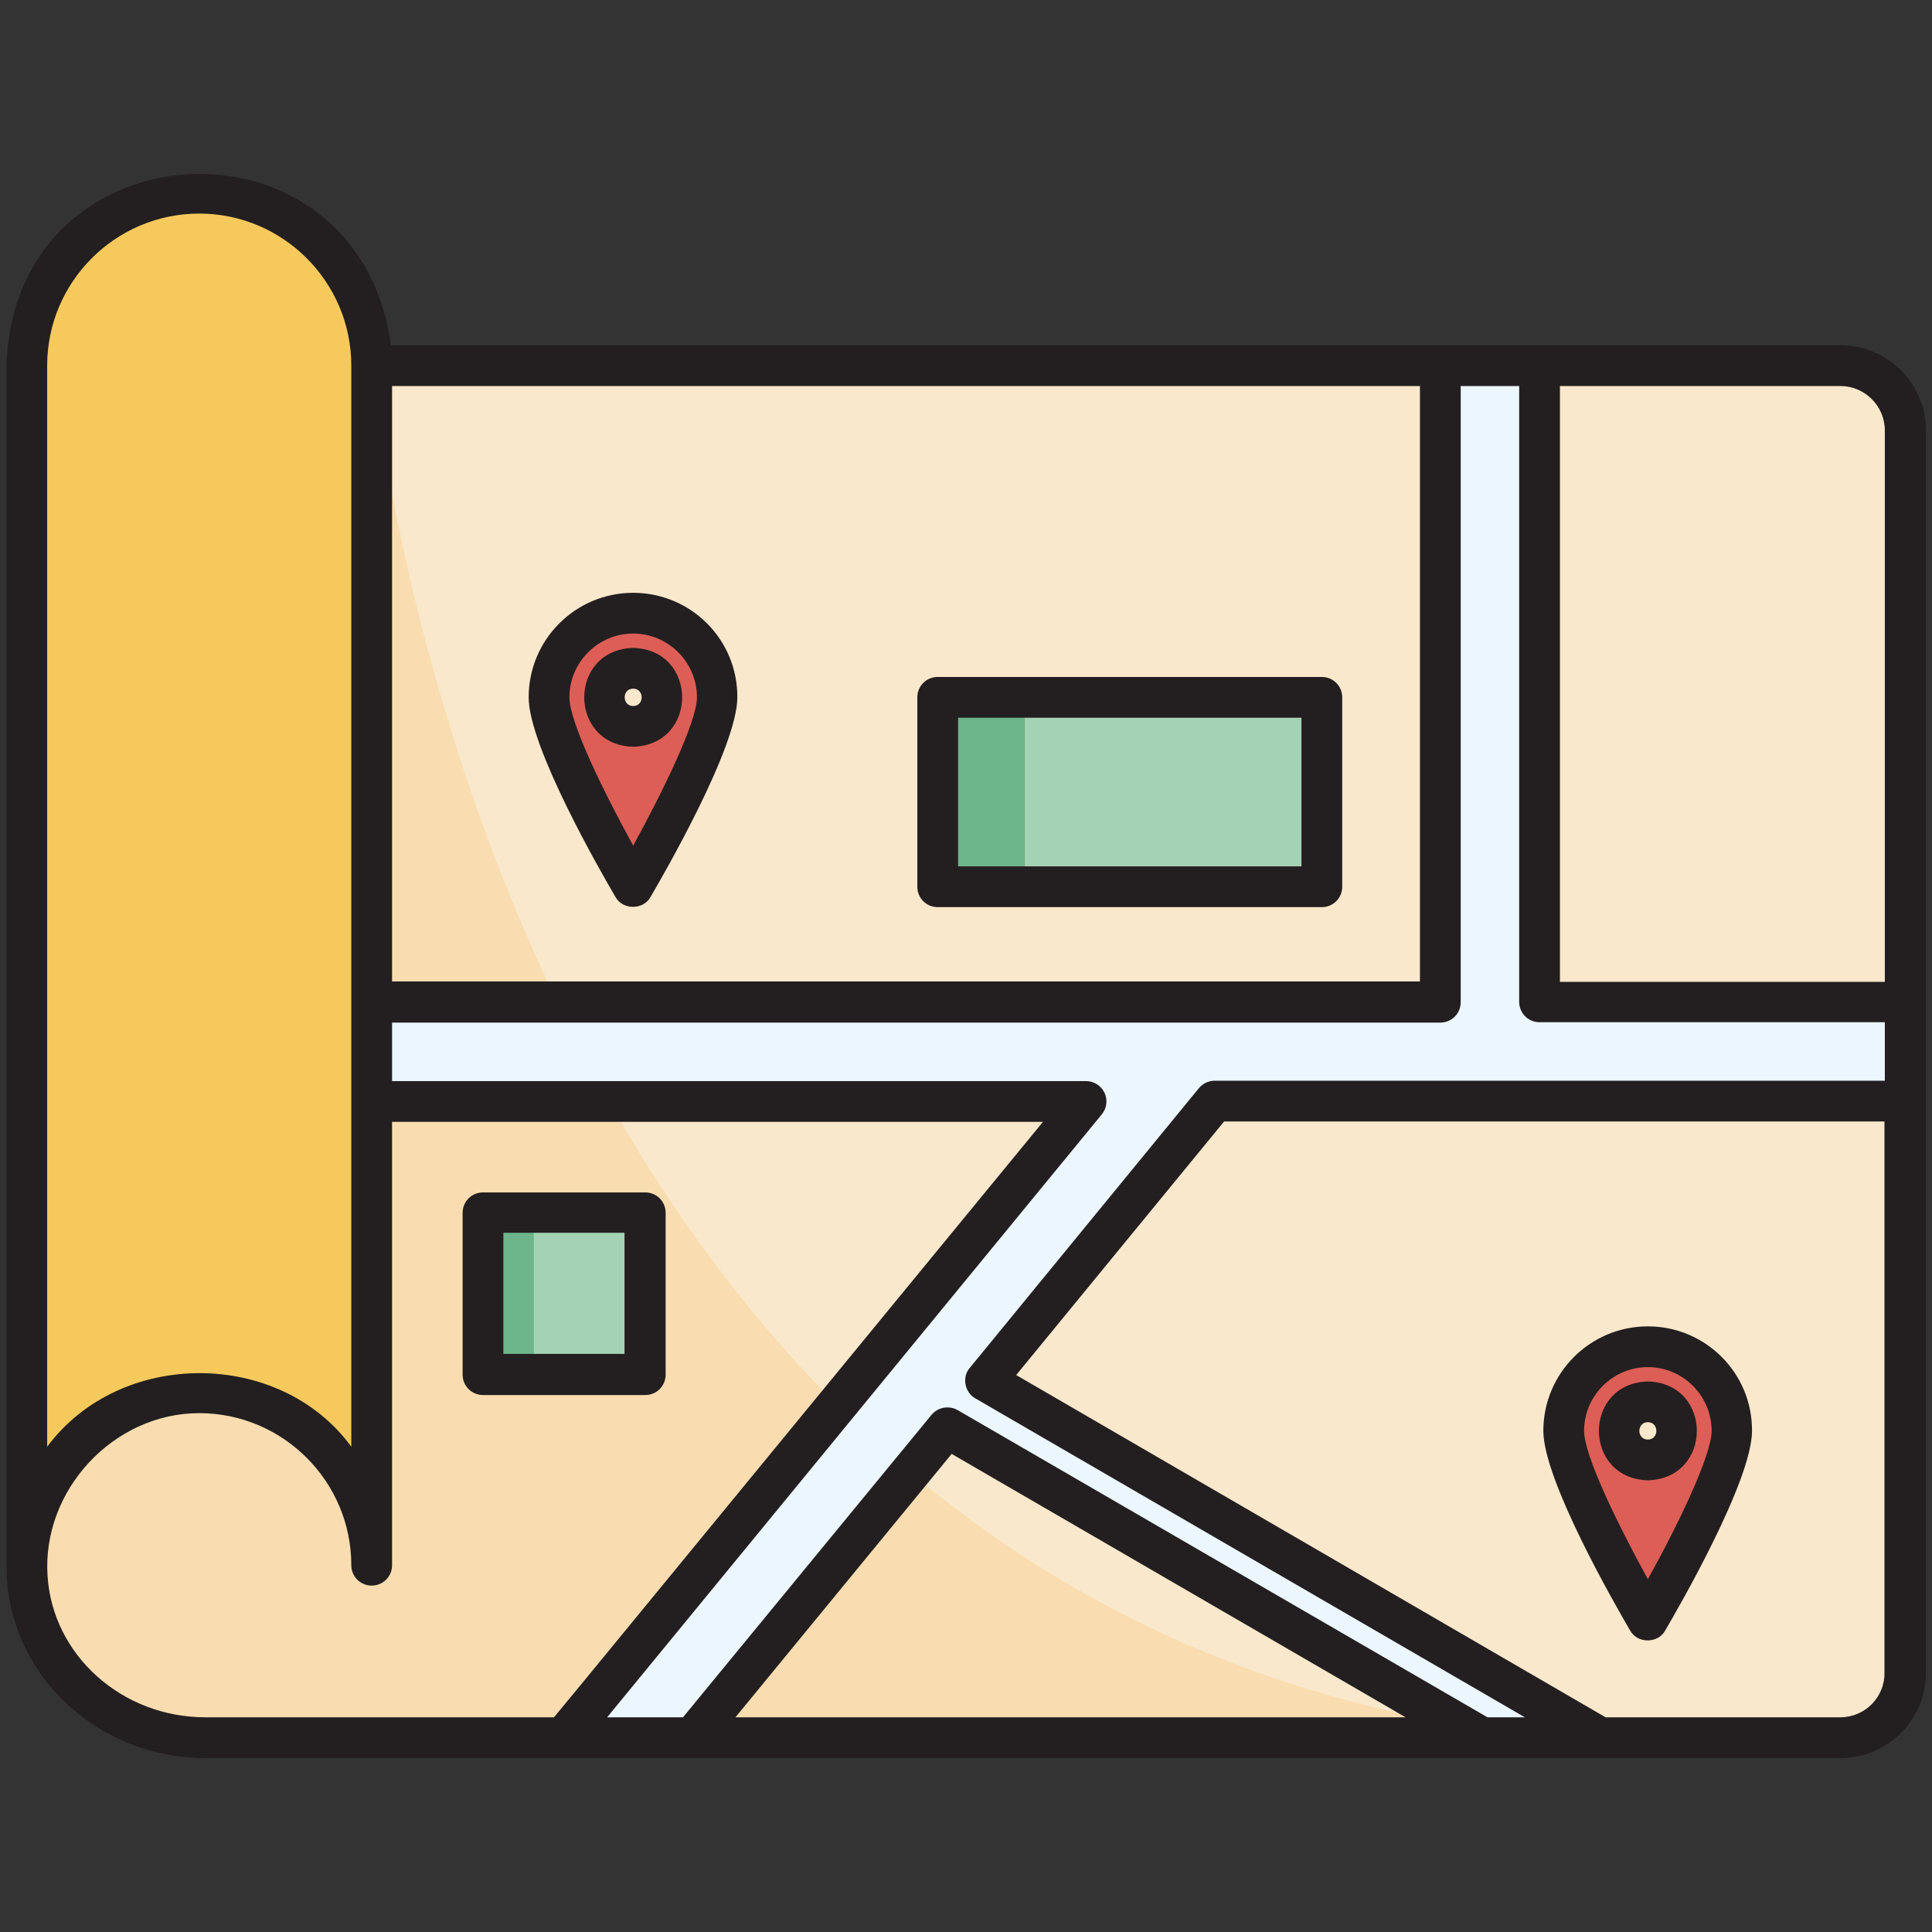 <svg id="Layer_1" enable-background="new 0 0 512 512" viewBox="0 0 512 512" xmlns="http://www.w3.org/2000/svg"><rect x="0" y="0" width="512" height="512" fill="#333333" stroke="none"/><g><g><path d="m505.4 114.5v329.3c0 9.5-7.7 17.2-17.2 17.2h-433.4c-24.3 0-45.6-18.3-47.2-42.6-1.3-62.9 88.6-65.5 91.4-3.1v-318h389.2c9.4 0 17.2 7.7 17.2 17.2z" fill="#fae8cc"/></g><g opacity=".61"><path d="m415.4 460.9h-360.6c-61.9-2-63-88.5-1.6-91.4 25.2 0 45.7 20.5 45.7 45.7v-317.9c.1 0 29.4 337.7 316.5 363.6z" fill="#f8d69e"/></g><g><path d="m98.9 97.3v317.9c-2.3-60.6-89.2-60.5-91.4 0v-317.9c0-25.2 20.5-45.7 45.7-45.7s45.7 20.5 45.7 45.7z" fill="#f5c95c"/></g><g><path d="m322.4 292.3-60.8 74.1 162.9 94.6h-31.5l-141.7-82.2-67.4 82.2h-34.2c2.3-2.8 4.6-5.6 7-8.4l131.6-160.3h-189.4v-26.3h283.2v-168.7h26.3v168.7h96.9v26.3z" fill="#ecf6fe"/></g><g><path d="m168.2 163c-12.3 0-22.3 10-22.3 22.3s22.3 50.2 22.3 50.2 22.3-37.9 22.3-50.2c0-12.4-10-22.3-22.3-22.3zm0 29.9c-10.2-.2-10.2-15.2 0-15.4 10.1.2 10.1 15.2 0 15.4z" fill="#dd5e56"/></g><g><path d="m437.2 357.4c-12.3 0-22.3 10-22.3 22.3s22.3 50.2 22.3 50.2 22.3-37.9 22.3-50.2c-.1-12.4-10.1-22.3-22.3-22.3zm0 29.9c-10.2-.2-10.2-15.2 0-15.4 10.1.2 10.1 15.3 0 15.4z" fill="#dd5e56"/></g><g><path d="m248.9 185.2h22.8v50.2h-22.8z" fill="#6db58b"/></g><g><path d="m271.8 185.2h79v50.2h-79z" fill="#a3d3b4"/></g><g><path d="m128.4 321.7h13.1v43h-13.1z" fill="#6db58b"/></g><g><path d="m141.5 321.7h29.9v43h-29.9z" fill="#a3d3b4"/></g><g><path d="m488.2 460.9s-.5.1-1.3.1c.4 0 .9 0 1.3-.1z" fill="#f8d69e"/></g><g><path d="m54.4 465.9h433.4c12.4 0 22.6-10.1 22.6-22.6v-329.2c0-12.4-10.1-22.6-22.6-22.6h-384.2c-8.7-63.5-99.8-59.2-101.9 5.4v317.9c.2 1.1 0 2.3.1 3.5 1.7 26.7 24.8 47.6 52.6 47.6zm-41.8-48.3c-1.5-22.6 17.4-43.1 40.2-43.1 22.2 0 40.3 18.1 40.3 40.3 0 3 2.4 5.4 5.4 5.4s5.4-2.4 5.4-5.4v-117.5h172.5l-124.3 151.4-5.3 6.4h-92.4c-22.1 0-40.5-16.5-41.8-37.5zm182.3 37.5 57.3-69.8 120.3 69.8zm292.8 0h-62.2l-156.2-90.7 55.1-67.2h175v146.1c.1 6.5-5.2 11.8-11.7 11.8zm11.8-341v146.1h-86.1v-157.9h74.3c6.5 0 11.8 5.3 11.8 11.8zm-96.9-11.8v163.2c0 3 2.4 5.4 5.4 5.4h91.5v15.5h-177.6c-1.6 0-3.1.7-4.2 2l-60.7 74.1c-2.1 2.4-1.4 6.5 1.5 8.1 0 0 145.6 84.5 145.6 84.5h-9.9l-140.4-81.4c-2.3-1.3-5.2-.8-6.9 1.2l-65.9 80.2h-20.1l131.1-159.8c1.3-1.6 1.6-3.8.7-5.7s-2.8-3.1-4.9-3.1h-183.9v-15.5h277.8c3 0 5.4-2.4 5.4-5.4v-163.3zm-298.7 157.8v-157.8h272.4v157.8zm-91.4-163.2c0-22.2 18.1-40.3 40.3-40.3s40.3 18.1 40.3 40.3v286.5c-18.9-25.9-61.2-26.1-80.6 0z" fill="#231f20"/></g><g><path d="m167.8 171.7c-17.3.5-17.3 25.7 0 26.2 17.3-.5 17.3-25.7 0-26.2zm0 15.4c-3 0-3-4.6 0-4.6s3 4.6 0 4.6z" fill="#231f20"/></g><g><path d="m167.8 157.1c-15.3 0-27.7 12.4-27.7 27.7 0 13.1 19.2 46.4 23 52.9 1.9 3.5 7.4 3.5 9.3 0 3.8-6.5 23-39.8 23-52.9.1-15.3-12.3-27.7-27.6-27.7zm0 67c-7.8-14.2-16.9-32.7-16.9-39.3 0-9.3 7.6-16.9 16.9-16.9s16.9 7.6 16.9 16.9c0 6.5-9.1 25.1-16.9 39.3z" fill="#231f20"/></g><g><path d="m436.7 351.5c-15.3 0-27.7 12.4-27.7 27.7 0 13.1 19.2 46.4 23 52.9 1.9 3.5 7.4 3.5 9.3 0 3.8-6.5 23-39.8 23-52.9.1-15.3-12.3-27.7-27.6-27.7zm0 67c-7.8-14.2-16.9-32.7-16.9-39.3 0-9.3 7.6-16.9 16.9-16.9s16.9 7.6 16.9 16.9c0 6.5-9 25.1-16.9 39.3z" fill="#231f20"/></g><g><path d="m436.7 366.1c-17.3.5-17.3 25.7 0 26.2 17.3-.5 17.3-25.7 0-26.2zm0 15.4c-3 0-3-4.6 0-4.6s3 4.6 0 4.6z" fill="#231f20"/></g><g><path d="m350.3 179.4h-101.8c-3 0-5.4 2.4-5.4 5.4v50.2c0 3 2.4 5.4 5.4 5.4h101.8c3 0 5.4-2.4 5.4-5.4v-50.2c0-3-2.4-5.4-5.4-5.4zm-5.4 50.2h-91v-39.4h91z" fill="#231f20"/></g><g><path d="m171 369.7c3 0 5.4-2.4 5.4-5.4v-42.9c0-3-2.4-5.4-5.4-5.4h-43c-3 0-5.4 2.4-5.4 5.4v42.9c0 3 2.4 5.4 5.4 5.4zm-37.6-43h32.1v32.1h-32.1z" fill="#231f20"/></g></g></svg>